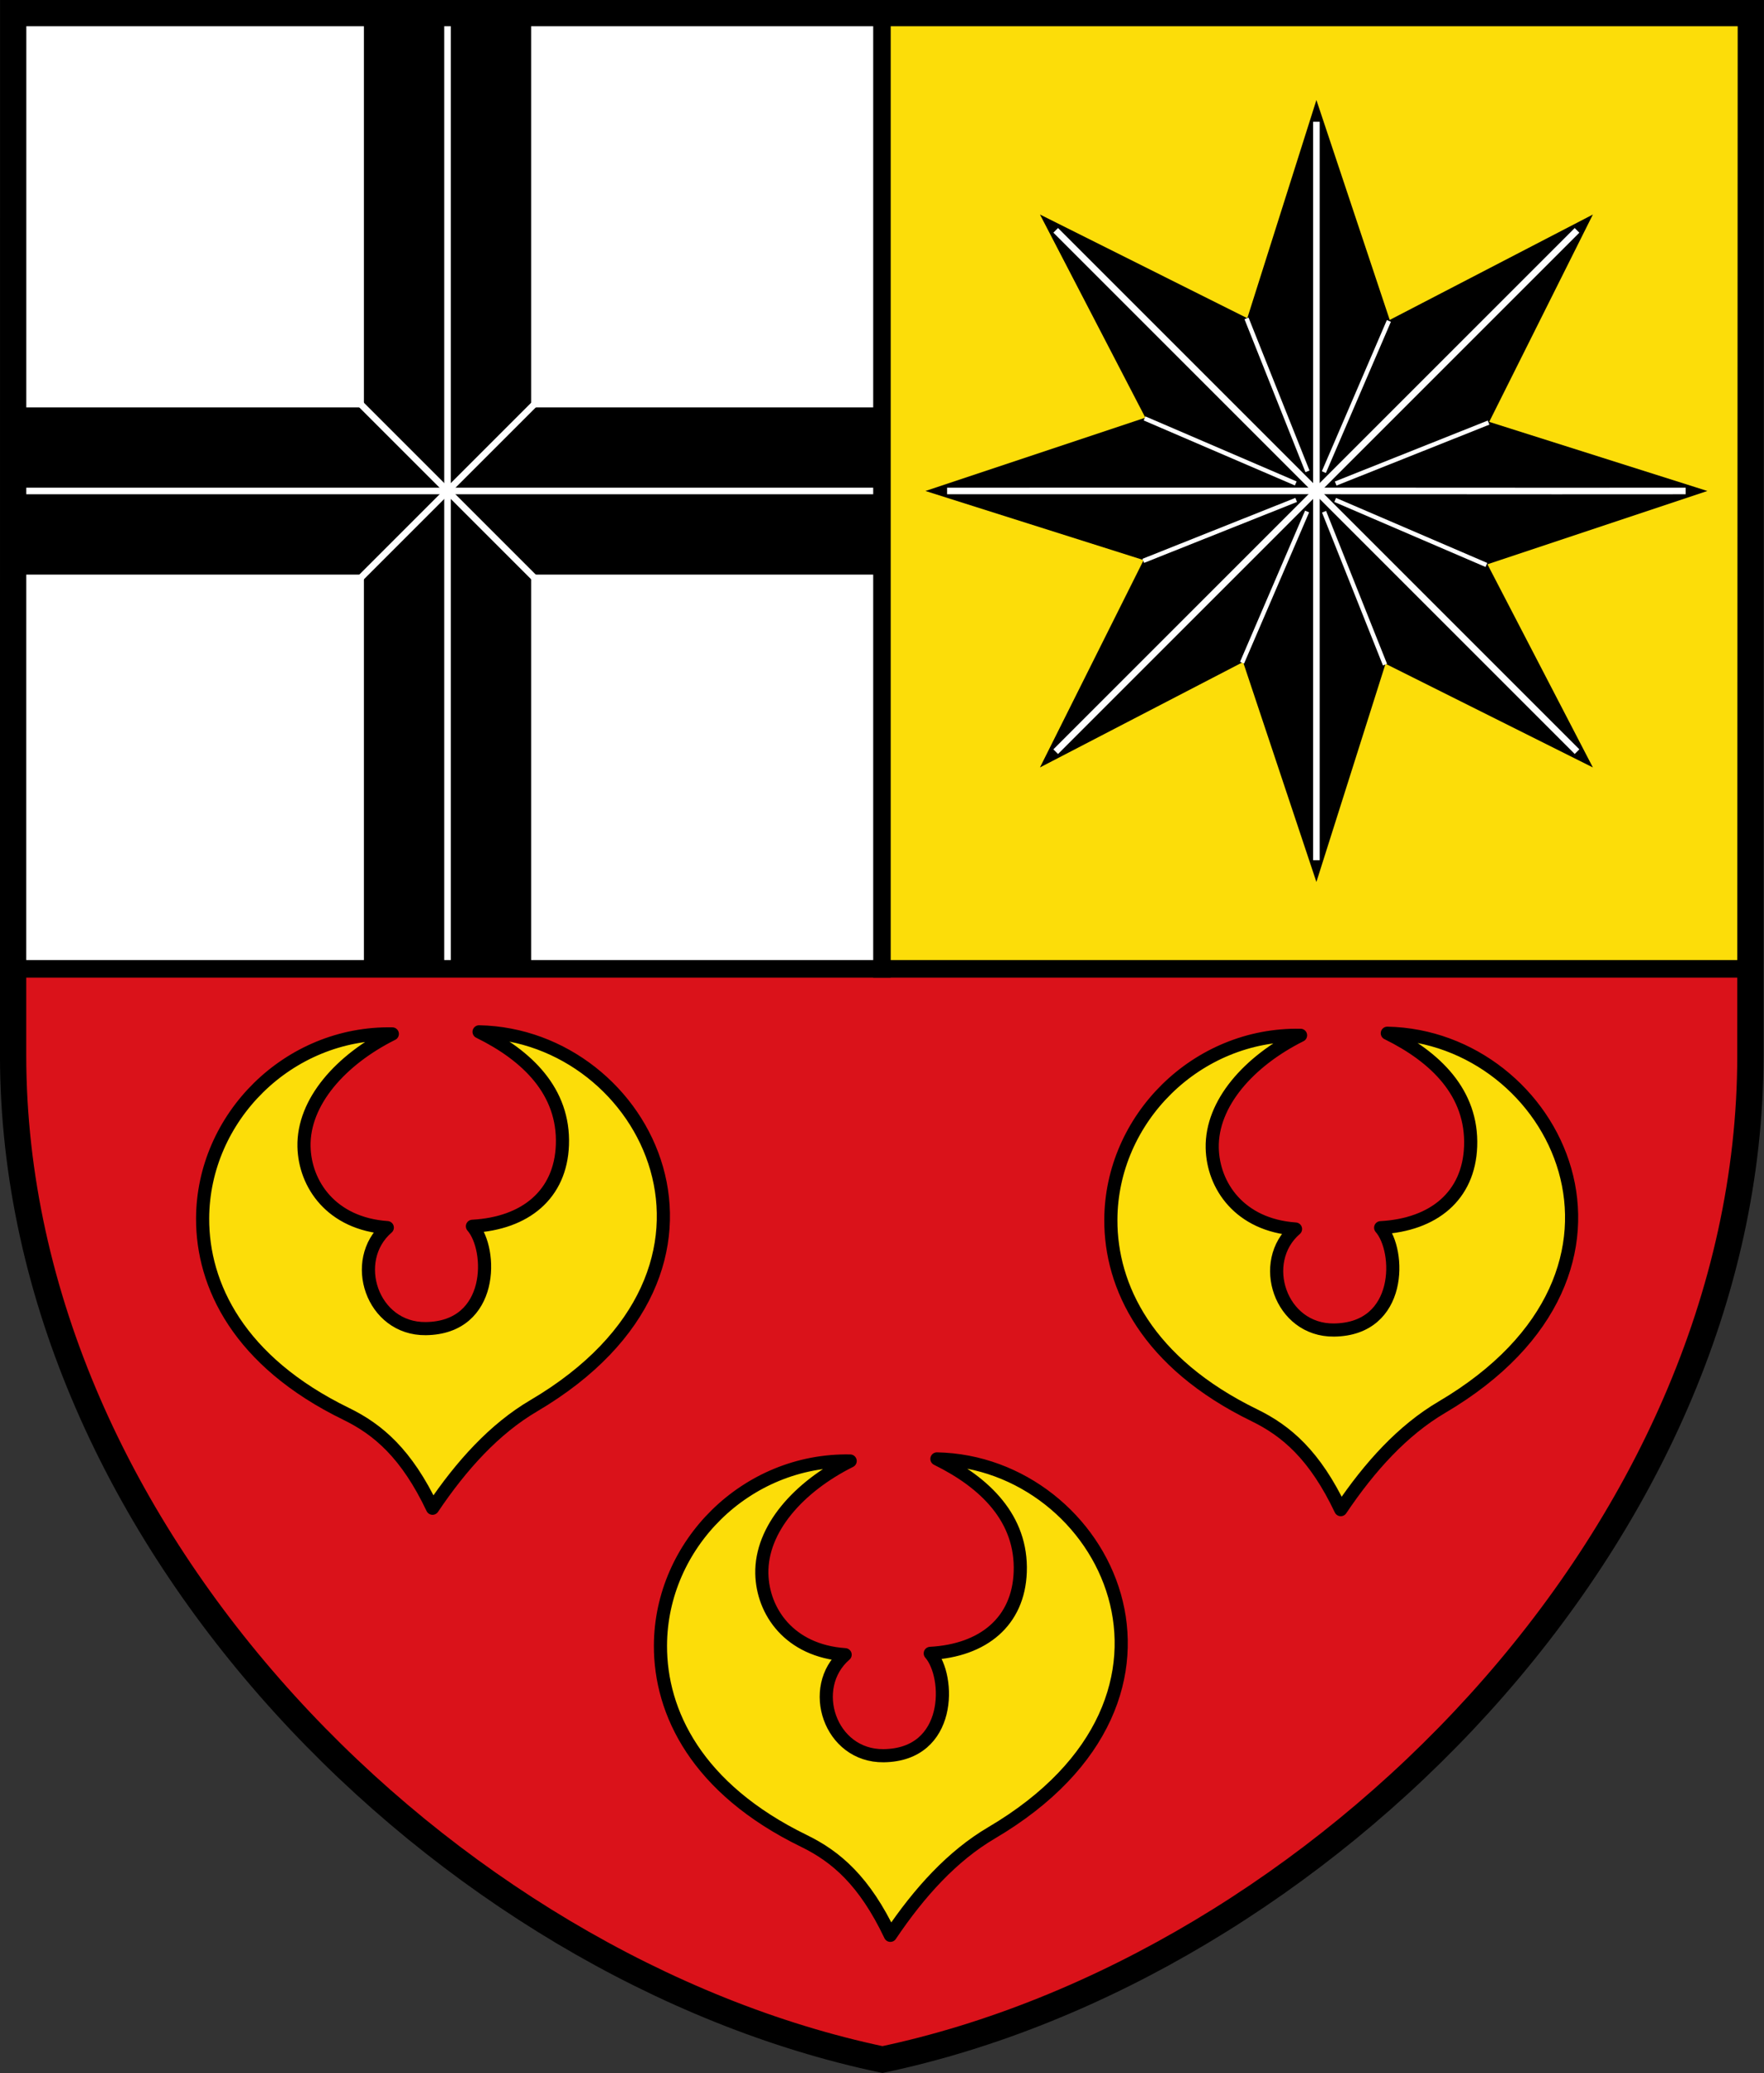 <?xml version="1.0" encoding="UTF-8"?>
<!-- Created with Inkscape (http://www.inkscape.org/) -->
<svg width="201.43mm" height="236.72mm" version="1.1" viewBox="0 0 201.43 236.72" xmlns="http://www.w3.org/2000/svg">
 <rect x="0" y="0" width="201.43" height="236.72" fill="#333333" stroke="none"/>
 <title>Wappen des ehemaligen Kreises Brilon</title>
 <g transform="translate(282.14 -67.515)">
  <g>
   <path d="m-82.214 178.15h-198.43v9.921c0 54.568 49.607 104.18 99.268 114.63 49.554-10.455 99.161-60.062 99.161-114.63z" fill="#da121a"/>
   <path d="m-181.43 69.015v109.14h99.215v-109.14z" fill="#fcdd09"/>
   <path d="m-181.43 178.15v-109.14h-99.206l-9e-3 109.14z" fill="#fff"/>
  </g>
  <g fill="#fcdd09" fill-rule="evenodd" stroke="#000" stroke-linejoin="round" stroke-width="1.5">
   <path d="m-237.34 185.58c-11.864-0.226-21.625 9.53-21.663 21.074-0.025 7.614 4.124 16.335 16.381 22.308 3.667 1.787 6.911 4.554 9.872 10.783 3.325-4.943 7.084-9.068 11.543-11.695 26.562-15.649 12.998-42.335-6.227-42.709 5.509 2.709 9.737 6.817 9.515 12.916-0.206 5.649-4.203 8.959-10.275 9.29 2.298 2.617 2.497 11.597-5.331 11.686-6.148 0.069-8.723-7.795-4.389-11.534-6.386-0.441-9.423-4.96-9.512-9.259-0.105-5.076 4.17-9.901 10.086-12.86z"/>
   <path d="m-185.06 234.35c-11.864-0.226-21.625 9.53-21.663 21.074-0.025 7.614 4.124 16.335 16.381 22.308 3.667 1.787 6.911 4.554 9.872 10.783 3.325-4.943 7.084-9.068 11.543-11.695 26.562-15.649 12.998-42.335-6.227-42.709 5.509 2.709 9.737 6.817 9.515 12.916-0.206 5.649-4.203 8.959-10.275 9.29 2.298 2.617 2.497 11.597-5.331 11.686-6.148 0.069-8.723-7.795-4.389-11.534-6.386-0.441-9.423-4.96-9.512-9.259-0.105-5.076 4.169-9.901 10.086-12.86z"/>
   <path d="m-133.63 185.74c-11.864-0.226-21.625 9.53-21.663 21.074-0.025 7.614 4.124 16.334 16.381 22.308 3.667 1.787 6.911 4.554 9.872 10.783 3.325-4.943 7.084-9.068 11.543-11.694 26.562-15.649 12.998-42.335-6.227-42.709 5.509 2.709 9.737 6.817 9.515 12.916-0.206 5.649-4.203 8.959-10.275 9.29 2.298 2.617 2.497 11.597-5.331 11.686-6.148 0.069-8.723-7.795-4.389-11.534-6.386-0.441-9.423-4.96-9.512-9.259-0.105-5.076 4.17-9.901 10.086-12.86z"/>
  </g>
  <path d="m-240.96 69.015v44.647h-39.686v19.843h39.686v44.647h19.843v-44.647h39.686v-19.843h-39.686v-44.647z" fill-rule="evenodd" stroke="#fff" stroke-width=".75"/>
  <g fill="none" stroke="#fff" stroke-width=".75">
   <path d="m-280.64 123.58h99.215"/>
   <path d="m-231.04 69.015v109.14"/>
   <path d="m-240.96 113.66 19.843 19.843"/>
   <path d="m-221.11 113.66-19.843 19.843"/>
  </g>
  <path d="m-100.25 92.012-11.839 23.677 24.915 7.893-25.115 8.371 12.038 23.198-23.677-11.839-7.893 24.916-8.371-25.114-23.196 12.037 11.838-23.678-24.917-7.892 25.115-8.371-12.035-23.199 23.676 11.839 7.891-24.915 8.371 25.114z" fill-rule="evenodd" stroke-width="0"/>
  <g fill="none">
   <g stroke="#fff">
    <g stroke-width=".75">
     <path d="m-131.82 81.417v84.332"/>
     <path d="m-161.59 93.818 59.529 59.529"/>
     <path d="m-173.99 123.58c69.908-0.024 57.21 0.024 84.332 0"/>
     <path d="m-161.59 153.35 59.529-59.529"/>
    </g>
    <g stroke-width=".5">
     <path d="m-151.59 131.56 17.46-6.958"/>
     <path d="m-129.62 122.73 17.46-6.958"/>
     <path d="m-140.31 143.19 7.426-17.266"/>
     <path d="m-130.97 121.43 7.426-17.266"/>
     <path d="m-132.84 121.34-6.958-17.46"/>
     <path d="m-123.99 143.41-6.958-17.46"/>
     <path d="m-112.41 132.03-17.266-7.426"/>
     <path d="m-134.18 122.72-17.266-7.426"/>
    </g>
   </g>
   <g stroke="#000" stroke-linecap="square">
    <path d="m-82.264 188.07 0.05-119.06h-198.42l-9e-3 119.06c0.05 55.143 49.607 104.18 99.268 114.63 49.554-10.455 99.111-59.671 99.111-114.63z" stroke-width="3"/>
    <path d="m-280.64 178.15h198.43" stroke-width="2"/>
    <path d="m-181.43 178.15v-109.14" stroke-width="2"/>
   </g>
  </g>
 </g>
</svg>
